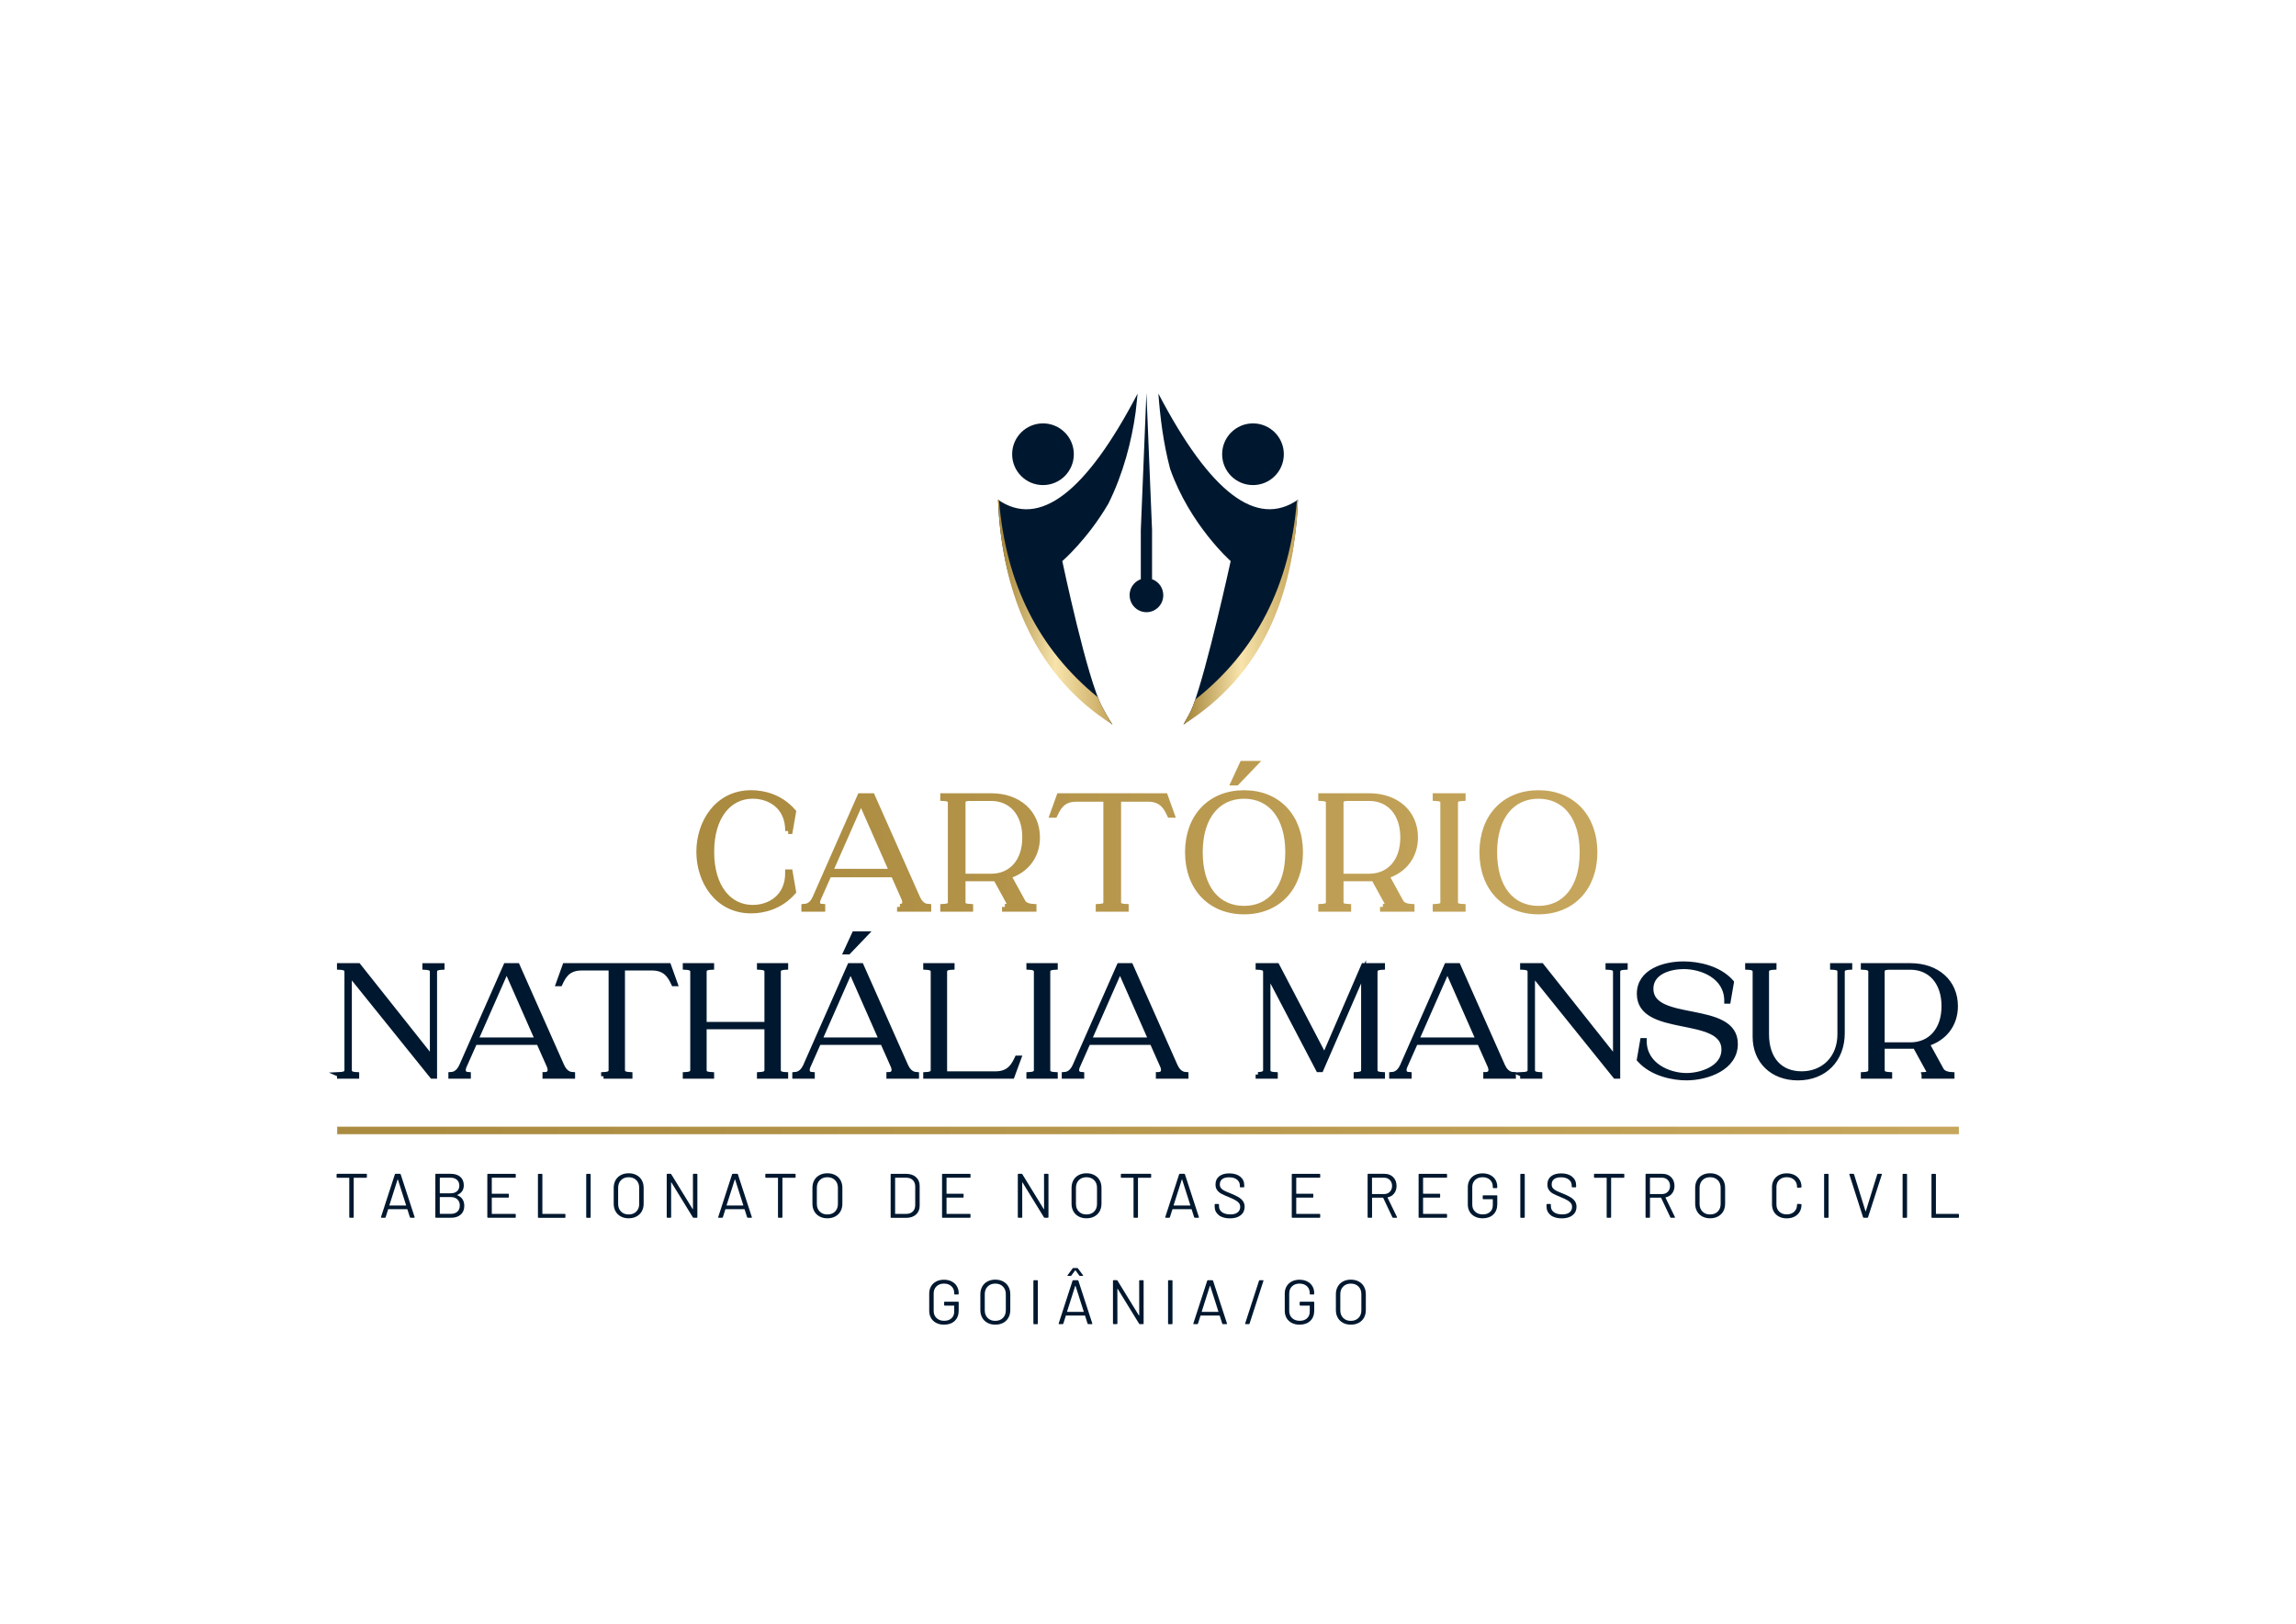 <?xml version="1.0" encoding="UTF-8"?>
<svg id="Camada_1" xmlns="http://www.w3.org/2000/svg" version="1.1" xmlns:xlink="http://www.w3.org/1999/xlink" viewBox="0 0 841.89 595.28">
  <!-- Generator: Adobe Illustrator 30.0.0, SVG Export Plug-In . SVG Version: 2.1.1 Build 123)  -->
  <defs>
    <style>
      .st0, .st1, .st2 {
        fill: #00182f;
      }

      .st1, .st3, .st4 {
        fill-rule: evenodd;
      }

      .st5 {
        fill: url(#Gradiente_sem_nome_2);
      }

      .st2 {
        stroke: #00182f;
        stroke-width: 1.78px;
      }

      .st2, .st6, .st7 {
        stroke-miterlimit: 10;
      }

      .st3 {
        fill: url(#Gradiente_sem_nome_41);
      }

      .st4 {
        fill: url(#Gradiente_sem_nome_4);
      }

      .st6 {
        stroke: url(#Gradiente_sem_nome_2);
        stroke-width: 2.18px;
      }

      .st6, .st7 {
        fill: none;
      }

      .st7 {
        stroke: url(#Gradiente_sem_nome_21);
        stroke-width: 2.75px;
      }
    </style>
    <linearGradient id="Gradiente_sem_nome_4" data-name="Gradiente sem nome 4" x1="365.96" y1="224.41" x2="407.94" y2="224.41" gradientUnits="userSpaceOnUse">
      <stop offset=".05" stop-color="#aa8b40"/>
      <stop offset=".5" stop-color="#f8e4ac"/>
      <stop offset=".98" stop-color="#c6a65c"/>
    </linearGradient>
    <linearGradient id="Gradiente_sem_nome_41" data-name="Gradiente sem nome 4" x1="433.95" x2="475.92" xlink:href="#Gradiente_sem_nome_4"/>
    <linearGradient id="Gradiente_sem_nome_2" data-name="Gradiente sem nome 2" x1="256.43" y1="307.09" x2="584.63" y2="307.09" gradientUnits="userSpaceOnUse">
      <stop offset=".05" stop-color="#aa8b40"/>
      <stop offset=".98" stop-color="#c6a65c"/>
    </linearGradient>
    <linearGradient id="Gradiente_sem_nome_21" data-name="Gradiente sem nome 2" x1="123.64" y1="414.44" x2="718.27" y2="414.44" xlink:href="#Gradiente_sem_nome_2"/>
  </defs>
  <g>
    <g>
      <path class="st0" d="M459.44,177.84c-6.25,0-11.31-5.06-11.31-11.31s5.06-11.31,11.31-11.31,11.31,5.06,11.31,11.31-5.06,11.31-11.31,11.31"/>
      <path class="st0" d="M382.44,177.84c6.25,0,11.31-5.06,11.31-11.31s-5.06-11.31-11.31-11.31-11.31,5.06-11.31,11.31,5.06,11.31,11.31,11.31"/>
      <path class="st0" d="M404.24,259.33c-5.5-9.77-14.72-53.62-14.72-53.62,0,0,9.22-7.94,16.87-21.02,5.41-10.83,8.57-22.9,10.03-33.65,0-.31.59-5.07.72-6.74-19.02,36.39-36.07,49.36-51.18,38.91,1.35,35.98,15.34,63.45,41.98,82.42-1.64-2.29-3.66-6.23-3.7-6.29Z"/>
      <path class="st0" d="M424.75,144.29c.64,8.5,1.77,18.02,4.3,27.58,7.23,20.57,22.21,33.84,22.21,33.84,0,0-8.58,39.24-13.78,52.99-1.02,2.71-2.1,4.26-3.53,6.92,26.63-18.97,40.62-46.44,41.98-82.42-15.1,10.45-32.16-2.52-51.18-38.91Z"/>
    </g>
    <path class="st4" d="M402.56,255.63c-21.7-17.59-33.78-41.65-36.23-72.19-.12-.08-.25-.15-.37-.24,1.35,35.98,14.96,65.53,41.98,82.42-1.64-2.29-3.66-6.23-3.7-6.29-.53-.94-1.09-2.2-1.68-3.7Z"/>
    <path class="st3" d="M438.27,256.47c-.27.8-.54,1.55-.8,2.23-1.02,2.71-2.1,4.26-3.53,6.92,28.46-17.83,40.62-46.44,41.98-82.42-.12.09-.25.16-.37.24-2.49,31.03-14.92,55.37-37.28,73.03Z"/>
    <path class="st1" d="M414.21,218.22c0,3.44,2.77,6.22,6.17,6.22s6.17-2.78,6.17-6.22c0-2.71-1.71-5.02-4.12-5.88v-18.03l-2.06-50.3-2.06,50.3v18.03c-2.4.86-4.12,3.17-4.12,5.88Z"/>
  </g>
  <g>
    <g>
      <path class="st2" d="M124.45,393.94c2.34-.11,2.74-.69,2.74-1.77v-35.77c0-1.09-.4-1.66-2.74-1.77v-.63h6.97l27.09,34.12v-31.71c0-1.09-.4-1.66-2.74-1.77v-.63h6.34v.63c-2.34.11-2.74.69-2.74,1.77v38.17h-.91l-30.34-37.66v35.26c0,1.09.34,1.66,2.69,1.77v.63h-6.34v-.63Z"/>
      <path class="st2" d="M199.82,393.94c2.34-.11,2-2.06,1.54-3.14l-3.83-8.63h-23.43l-3.83,8.63c-.51,1.09-.86,3.03,1.49,3.14v.63h-6.46v-.63c2.34-.11,3.43-2.06,3.94-3.14l16.23-36.8h4.23l16.34,36.8c.51,1.09,1.6,3.03,3.94,3.14v.63h-10.17v-.63ZM197.08,381.25l-11.31-25.66-11.31,25.66h22.63Z"/>
      <path class="st2" d="M221.31,394.57v-.63c2.4-.11,2.74-.69,2.74-1.77v-37.26h-10.86c-5.2,0-6.69,3.37-7.83,5.77h-.63l2.4-6.69h38.06l2.4,6.69h-.57c-1.14-2.4-2.69-5.77-7.89-5.77h-10.86v37.26c0,1.09.4,1.66,2.74,1.77v.63h-9.71Z"/>
      <path class="st2" d="M251.25,393.94c2.34-.11,2.74-.69,2.74-1.77v-35.77c0-1.09-.4-1.66-2.74-1.77v-.63h9.71v.63c-2.4.11-2.74.69-2.74,1.77v19.14h22.97v-19.14c0-1.09-.4-1.66-2.74-1.77v-.63h9.66v.63c-2.34.11-2.69.69-2.69,1.77v35.77c0,1.09.34,1.66,2.69,1.77v.63h-9.66v-.63c2.34-.11,2.74-.69,2.74-1.77v-15.71h-22.97v15.71c0,1.09.34,1.66,2.74,1.77v.63h-9.71v-.63Z"/>
      <path class="st2" d="M325.93,393.94c2.34-.11,2-2.06,1.54-3.14l-3.83-8.63h-23.43l-3.83,8.63c-.51,1.09-.86,3.03,1.49,3.14v.63h-6.46v-.63c2.34-.11,3.43-2.06,3.94-3.14l16.23-36.8h4.23l16.34,36.8c.51,1.09,1.6,3.03,3.94,3.14v.63h-10.17v-.63ZM323.19,381.25l-11.31-25.66-11.31,25.66h22.63ZM311.08,349.02h-.91l3.09-6.69h4.23l-6.4,6.69Z"/>
      <path class="st2" d="M339.42,393.94c2.34-.11,2.74-.69,2.74-1.77v-35.77c0-1.09-.4-1.66-2.74-1.77v-.63h9.71v.63c-2.4.11-2.74.69-2.74,1.77v35.77c0,.69.06,1.49.91,1.49h17.77c5.2,0,6.74-3.37,7.89-5.77h.63l-2.46,6.69h-31.71v-.63Z"/>
      <path class="st2" d="M377.25,393.94c2.34-.11,2.74-.69,2.74-1.77v-35.77c0-1.09-.4-1.66-2.74-1.77v-.63h9.71v.63c-2.4.11-2.74.69-2.74,1.77v35.77c0,1.09.34,1.66,2.74,1.77v.63h-9.71v-.63Z"/>
      <path class="st2" d="M424.73,393.94c2.34-.11,2-2.06,1.54-3.14l-3.83-8.63h-23.43l-3.83,8.63c-.51,1.09-.86,3.03,1.49,3.14v.63h-6.46v-.63c2.34-.11,3.43-2.06,3.94-3.14l16.23-36.8h4.23l16.34,36.8c.51,1.09,1.6,3.03,3.94,3.14v.63h-10.17v-.63ZM421.99,381.25l-11.31-25.66-11.31,25.66h22.63Z"/>
      <path class="st2" d="M461.3,393.94c2.34-.11,2.74-.69,2.74-1.77v-35.77c0-1.09-.4-1.66-2.74-1.77v-.63h6.97l17.37,33.2,14.34-33.2h6.97v.63c-2.34.11-2.74.69-2.74,1.77v35.77c0,1.09.4,1.66,2.74,1.77v.63h-9.71v-.63c2.4-.11,2.74-.69,2.74-1.77v-35.89l-15.6,35.89h-.97l-18.46-35.26v35.26c0,1.09.34,1.66,2.69,1.77v.63h-6.34v-.63Z"/>
      <path class="st2" d="M544.79,393.94c2.34-.11,2-2.06,1.54-3.14l-3.83-8.63h-23.43l-3.83,8.63c-.51,1.09-.86,3.03,1.49,3.14v.63h-6.46v-.63c2.34-.11,3.43-2.06,3.94-3.14l16.23-36.8h4.23l16.34,36.8c.51,1.09,1.6,3.03,3.94,3.14v.63h-10.17v-.63ZM542.05,381.25l-11.31-25.66-11.31,25.66h22.63Z"/>
      <path class="st2" d="M558.28,393.94c2.34-.11,2.74-.69,2.74-1.77v-35.77c0-1.09-.4-1.66-2.74-1.77v-.63h6.97l27.09,34.12v-31.71c0-1.09-.4-1.66-2.74-1.77v-.63h6.34v.63c-2.34.11-2.74.69-2.74,1.77v38.17h-.91l-30.34-37.66v35.26c0,1.09.34,1.66,2.69,1.77v.63h-6.34v-.63Z"/>
      <path class="st2" d="M634.91,360.11l-1.2,6.97h-.57c.06-9.14-9.09-12.69-15.77-12.69-4.8,0-12,1.83-12,8.11,0,13.03,30.97,5.09,30.97,20.23,0,8.8-10.34,12.46-18,12.46-4.63,0-12.51-1.37-17.26-6.74l1.2-6.97h.63c-.06,9.14,9.14,12.8,15.49,12.8,5.31,0,13.71-2.63,13.71-9.49,0-13.14-31.03-5.26-31.03-20.46,0-8.17,9.03-10.97,16.23-10.97,5.03,0,12.91,1.37,17.6,6.74Z"/>
      <path class="st2" d="M659.25,395.2c-9.31,0-15.71-6.12-15.71-15.14v-23.66c0-1.09-.4-1.66-2.74-1.77v-.63h9.71v.63c-2.4.11-2.74.69-2.74,1.77v22.74c0,9.26,5.03,14.51,12.86,14.51s14-5.54,14-14.51v-22.74c0-1.09-.34-1.66-2.69-1.77v-.63h6.34v.63c-2.34.11-2.74.69-2.74,1.77v22.4c0,9.66-6.51,16.4-16.29,16.4Z"/>
      <path class="st2" d="M705.48,393.94c2.34-.11,2.06-.86,1.49-1.77l-4.74-8.63c-.57.06-1.09.06-1.71.06h-10.34v8.57c0,1.09.34,1.66,2.74,1.77v.63h-9.71v-.63c2.34-.11,2.74-.69,2.74-1.77v-35.77c0-1.09-.4-1.66-2.74-1.77v-.63h17.31c9.71,0,16.51,5.94,16.51,14.86,0,6.8-4.06,11.89-10.4,13.83l5.2,9.49c.51.92,1.6,1.66,3.94,1.77v.63h-10.29v-.63ZM700.51,383.03c7.14,0,12.29-5.26,12.29-14.17s-5.14-14.23-12.29-14.23h-7.6c-2.4,0-2.74.69-2.74,1.77v26.63h10.34Z"/>
    </g>
    <g>
      <path class="st0" d="M134.53,430.57v.99c0,.15-.08.23-.23.23h-4.51c-.06,0-.09.03-.09.09v14.34c0,.15-.08.23-.23.23h-1.17c-.15,0-.23-.08-.23-.23v-14.34c0-.06-.03-.09-.09-.09h-4.33c-.15,0-.23-.08-.23-.23v-.99c0-.15.08-.23.23-.23h10.66c.15,0,.23.08.23.23Z"/>
      <path class="st0" d="M150.3,446.27l-.92-2.9s-.05-.07-.09-.07h-6.88s-.08.02-.09.07l-.92,2.9c-.05.12-.14.18-.28.18h-1.24c-.17,0-.23-.08-.18-.25l5.09-15.68c.05-.12.14-.18.28-.18h1.57c.14,0,.23.06.28.18l5.11,15.68.02.09c0,.11-.07.16-.21.16h-1.24c-.14,0-.23-.06-.28-.18ZM142.79,441.93s.05.03.08.03h5.94s.06-.01.08-.03c.02-.02.03-.05.01-.08l-2.99-9.39s-.04-.05-.07-.05-.05.02-.07.05l-2.99,9.39s-.01.06.01.08Z"/>
      <path class="st0" d="M167.71,438.19c.83.34,1.46.84,1.89,1.5.43.66.64,1.46.64,2.39,0,1.38-.44,2.46-1.32,3.22-.88.77-2.05,1.15-3.49,1.15h-5.57c-.15,0-.23-.08-.23-.23v-15.65c0-.15.08-.23.23-.23h5.41c1.49,0,2.66.37,3.51,1.11.85.74,1.28,1.77,1.28,3.11,0,.84-.2,1.56-.61,2.15-.41.59-.99,1.04-1.74,1.35-.08.05-.08.09,0,.14ZM161.26,431.86v5.53c0,.06.03.09.09.09h3.91c.97,0,1.74-.25,2.31-.76.58-.51.86-1.18.86-2.03,0-.89-.29-1.6-.86-2.13-.58-.53-1.35-.79-2.31-.79h-3.91c-.06,0-.09.03-.09.09ZM167.74,444.18c.58-.55.86-1.3.86-2.23s-.3-1.68-.89-2.24c-.59-.56-1.39-.84-2.38-.84h-3.98c-.06,0-.09.03-.09.09v5.96c0,.06.03.09.09.09h4.07c.97,0,1.74-.28,2.31-.83Z"/>
      <path class="st0" d="M188.89,431.77h-8.47c-.06,0-.09.03-.09.09v5.69c0,.06.03.09.09.09h5.94c.15,0,.23.08.23.23v.97c0,.15-.08.23-.23.23h-5.94c-.06,0-.09.03-.09.09v5.78c0,.06.03.09.09.09h8.47c.15,0,.23.08.23.23v.97c0,.15-.08.23-.23.23h-9.97c-.15,0-.23-.08-.23-.23v-15.65c0-.15.08-.23.23-.23h9.97c.15,0,.23.08.23.23v.97c0,.15-.08.23-.23.23Z"/>
      <path class="st0" d="M197.25,446.23v-15.65c0-.15.08-.23.23-.23h1.17c.15,0,.23.08.23.23v14.37c0,.06.03.09.09.09h8.13c.15,0,.23.08.23.23v.97c0,.15-.08.23-.23.23h-9.62c-.15,0-.23-.08-.23-.23Z"/>
      <path class="st0" d="M214.95,446.23v-15.65c0-.15.08-.23.23-.23h1.17c.15,0,.23.08.23.23v15.65c0,.15-.08.23-.23.23h-1.17c-.15,0-.23-.08-.23-.23Z"/>
      <path class="st0" d="M227.63,445.97c-.83-.45-1.47-1.07-1.92-1.88-.45-.81-.68-1.74-.68-2.8v-5.8c0-1.06.23-1.99.68-2.8.45-.81,1.09-1.43,1.92-1.88.83-.44,1.79-.67,2.88-.67s2.05.22,2.89.67c.84.45,1.48,1.07,1.93,1.88.45.81.68,1.74.68,2.8v5.8c0,1.06-.23,1.99-.68,2.8-.45.81-1.1,1.43-1.93,1.88s-1.8.67-2.89.67-2.05-.22-2.88-.67ZM233.32,444.18c.71-.71,1.06-1.64,1.06-2.81v-5.89c0-1.17-.35-2.11-1.06-2.82-.71-.71-1.64-1.07-2.81-1.07s-2.08.36-2.79,1.07c-.71.71-1.06,1.65-1.06,2.82v5.89c0,1.17.35,2.1,1.06,2.81.71.71,1.63,1.06,2.79,1.06s2.1-.35,2.81-1.06Z"/>
      <path class="st0" d="M254.31,430.34h1.17c.15,0,.23.08.23.23v15.65c0,.15-.08.23-.23.23h-1.15c-.11,0-.2-.05-.28-.16l-7.85-12.78s-.04-.06-.07-.06c-.03,0-.05.04-.05.08l.02,12.68c0,.15-.08.23-.23.23h-1.17c-.15,0-.23-.08-.23-.23v-15.65c0-.15.08-.23.23-.23h1.15c.11,0,.2.05.28.16l7.85,12.78s.04.07.07.06c.03,0,.05-.04.05-.08l-.02-12.68c0-.15.08-.23.23-.23Z"/>
      <path class="st0" d="M273.95,446.27l-.92-2.9s-.05-.07-.09-.07h-6.88s-.08.02-.09.07l-.92,2.9c-.05.12-.14.18-.28.18h-1.24c-.17,0-.23-.08-.18-.25l5.09-15.68c.05-.12.14-.18.28-.18h1.57c.14,0,.23.06.28.18l5.11,15.68.02.09c0,.11-.07.16-.21.16h-1.24c-.14,0-.23-.06-.28-.18ZM266.44,441.93s.05.03.08.03h5.94s.06-.01.08-.03c.02-.02.03-.05.01-.08l-2.99-9.39s-.04-.05-.07-.05-.05.02-.07.05l-2.99,9.39s-.01.06.01.08Z"/>
      <path class="st0" d="M291.73,430.57v.99c0,.15-.08.23-.23.23h-4.51c-.06,0-.09.03-.09.09v14.34c0,.15-.08.23-.23.23h-1.17c-.15,0-.23-.08-.23-.23v-14.34c0-.06-.03-.09-.09-.09h-4.33c-.15,0-.23-.08-.23-.23v-.99c0-.15.08-.23.23-.23h10.66c.15,0,.23.08.23.23Z"/>
      <path class="st0" d="M300.5,445.97c-.83-.45-1.47-1.07-1.92-1.88-.45-.81-.68-1.74-.68-2.8v-5.8c0-1.06.23-1.99.68-2.8.45-.81,1.09-1.43,1.92-1.88.83-.44,1.79-.67,2.88-.67s2.05.22,2.89.67c.84.45,1.48,1.07,1.93,1.88.45.81.68,1.74.68,2.8v5.8c0,1.06-.23,1.99-.68,2.8-.45.81-1.1,1.43-1.93,1.88s-1.8.67-2.89.67-2.05-.22-2.88-.67ZM306.18,444.18c.71-.71,1.06-1.64,1.06-2.81v-5.89c0-1.17-.35-2.11-1.06-2.82-.71-.71-1.64-1.07-2.81-1.07s-2.08.36-2.79,1.07c-.71.71-1.06,1.65-1.06,2.82v5.89c0,1.17.35,2.1,1.06,2.81.71.71,1.63,1.06,2.79,1.06s2.1-.35,2.81-1.06Z"/>
      <path class="st0" d="M326.58,446.23v-15.65c0-.15.08-.23.23-.23h5.43c1.52,0,2.73.4,3.63,1.2s1.35,1.88,1.35,3.25v7.23c0,1.37-.45,2.45-1.35,3.25-.9.8-2.11,1.2-3.63,1.2h-5.43c-.15,0-.23-.08-.23-.23ZM328.31,445.03h4.01c1,0,1.79-.29,2.38-.87.59-.58.89-1.37.89-2.35v-6.79c0-1-.29-1.79-.88-2.37-.58-.58-1.38-.88-2.39-.88h-4.01c-.06,0-.09.03-.09.09v13.08c0,.06.03.09.09.09Z"/>
      <path class="st0" d="M355.63,431.77h-8.47c-.06,0-.09.03-.09.09v5.69c0,.06.03.09.09.09h5.94c.15,0,.23.08.23.23v.97c0,.15-.08.23-.23.23h-5.94c-.06,0-.09.03-.09.09v5.78c0,.06.03.09.09.09h8.47c.15,0,.23.08.23.23v.97c0,.15-.08.23-.23.23h-9.97c-.15,0-.23-.08-.23-.23v-15.65c0-.15.08-.23.23-.23h9.97c.15,0,.23.08.23.23v.97c0,.15-.08.23-.23.23Z"/>
      <path class="st0" d="M383.05,430.34h1.17c.15,0,.23.08.23.23v15.65c0,.15-.08.23-.23.23h-1.15c-.11,0-.2-.05-.28-.16l-7.85-12.78s-.04-.06-.07-.06c-.03,0-.05.04-.05.08l.02,12.68c0,.15-.08.23-.23.23h-1.17c-.15,0-.23-.08-.23-.23v-15.65c0-.15.08-.23.23-.23h1.15c.11,0,.2.05.28.16l7.85,12.78s.04.07.07.06c.03,0,.05-.04.05-.08l-.02-12.68c0-.15.08-.23.23-.23Z"/>
      <path class="st0" d="M395.51,445.97c-.83-.45-1.47-1.07-1.92-1.88-.45-.81-.68-1.74-.68-2.8v-5.8c0-1.06.23-1.99.68-2.8.45-.81,1.09-1.43,1.92-1.88.83-.44,1.79-.67,2.88-.67s2.05.22,2.89.67c.84.45,1.48,1.07,1.93,1.88.45.81.68,1.74.68,2.8v5.8c0,1.06-.23,1.99-.68,2.8-.45.81-1.1,1.43-1.93,1.88s-1.8.67-2.89.67-2.05-.22-2.88-.67ZM401.19,444.18c.71-.71,1.06-1.64,1.06-2.81v-5.89c0-1.17-.35-2.11-1.06-2.82-.71-.71-1.64-1.07-2.81-1.07s-2.08.36-2.79,1.07c-.71.71-1.06,1.65-1.06,2.82v5.89c0,1.17.35,2.1,1.06,2.81.71.71,1.63,1.06,2.79,1.06s2.1-.35,2.81-1.06Z"/>
      <path class="st0" d="M422.1,430.57v.99c0,.15-.08.23-.23.23h-4.51c-.06,0-.09.03-.09.09v14.34c0,.15-.08.23-.23.23h-1.17c-.15,0-.23-.08-.23-.23v-14.34c0-.06-.03-.09-.09-.09h-4.33c-.15,0-.23-.08-.23-.23v-.99c0-.15.08-.23.23-.23h10.66c.15,0,.23.08.23.23Z"/>
      <path class="st0" d="M437.87,446.27l-.92-2.9s-.05-.07-.09-.07h-6.88s-.08.02-.09.07l-.92,2.9c-.05.12-.14.18-.28.18h-1.24c-.17,0-.23-.08-.18-.25l5.09-15.68c.05-.12.14-.18.28-.18h1.57c.14,0,.23.06.28.18l5.11,15.68.02.09c0,.11-.07.16-.21.16h-1.24c-.14,0-.23-.06-.28-.18ZM430.35,441.93s.05.03.08.03h5.94s.06-.01.08-.03c.02-.02.03-.05.01-.08l-2.99-9.39s-.04-.05-.07-.05-.05.02-.07.05l-2.99,9.39s-.01.06.01.08Z"/>
      <path class="st0" d="M446.9,445.47c-1.01-.78-1.51-1.83-1.51-3.13v-.71c0-.15.08-.23.23-.23h1.13c.15,0,.23.08.23.23v.62c0,.89.37,1.61,1.1,2.15s1.76.82,3.06.82c1.18,0,2.08-.25,2.69-.75s.92-1.16.92-1.99c0-.54-.14-1-.43-1.38-.28-.38-.72-.74-1.31-1.08-.59-.34-1.42-.73-2.5-1.17-1.15-.46-2.05-.86-2.68-1.21-.64-.34-1.15-.79-1.54-1.33-.39-.54-.59-1.23-.59-2.06,0-1.29.45-2.29,1.35-3,.9-.71,2.13-1.07,3.69-1.07,1.7,0,3.05.4,4.03,1.2.98.8,1.47,1.86,1.47,3.18v.51c0,.15-.08.23-.23.23h-1.15c-.15,0-.23-.08-.23-.23v-.41c0-.89-.35-1.62-1.05-2.19-.7-.57-1.67-.85-2.91-.85-1.09,0-1.93.22-2.51.67-.58.45-.88,1.09-.88,1.93,0,.55.14,1.01.43,1.37s.69.67,1.22.94c.53.27,1.35.62,2.45,1.05,1.12.46,2.02.89,2.71,1.29s1.24.89,1.66,1.46c.42.58.63,1.28.63,2.11,0,1.29-.48,2.32-1.43,3.08s-2.27,1.15-3.96,1.15-3.1-.39-4.11-1.17Z"/>
      <path class="st0" d="M483.86,431.77h-8.47c-.06,0-.09.03-.09.09v5.69c0,.06.03.09.09.09h5.94c.15,0,.23.08.23.23v.97c0,.15-.08.23-.23.23h-5.94c-.06,0-.09.03-.09.09v5.78c0,.06.03.09.09.09h8.47c.15,0,.23.08.23.23v.97c0,.15-.08.23-.23.23h-9.97c-.15,0-.23-.08-.23-.23v-15.65c0-.15.08-.23.23-.23h9.97c.15,0,.23.08.23.23v.97c0,.15-.08.23-.23.23Z"/>
      <path class="st0" d="M510.57,446.3l-3.38-7.14s-.05-.07-.09-.07h-3.91c-.06,0-.09.03-.09.09v7.04c0,.15-.08.23-.23.23h-1.17c-.15,0-.23-.08-.23-.23v-15.65c0-.15.08-.23.23-.23h5.96c1.32,0,2.39.41,3.2,1.23.81.82,1.22,1.89,1.22,3.21,0,1.07-.29,1.99-.87,2.74-.58.75-1.37,1.24-2.37,1.45-.06.03-.08.07-.05.12l3.45,7.09s.02.07.02.12c0,.11-.06.16-.18.16h-1.22c-.14,0-.23-.05-.28-.16ZM503.08,431.86v5.82c0,.06.03.09.09.09h4.28c.89,0,1.61-.28,2.16-.83.55-.55.83-1.27.83-2.16s-.28-1.62-.83-2.18c-.55-.56-1.27-.84-2.16-.84h-4.28c-.06,0-.09.03-.09.09Z"/>
      <path class="st0" d="M530.37,431.77h-8.47c-.06,0-.09.03-.09.09v5.69c0,.06.03.09.09.09h5.94c.15,0,.23.08.23.23v.97c0,.15-.08.23-.23.23h-5.94c-.06,0-.09.03-.09.09v5.78c0,.06.03.09.09.09h8.47c.15,0,.23.08.23.23v.97c0,.15-.08.23-.23.23h-9.97c-.15,0-.23-.08-.23-.23v-15.65c0-.15.08-.23.23-.23h9.97c.15,0,.23.08.23.23v.97c0,.15-.08.23-.23.23Z"/>
      <path class="st0" d="M540.79,446.01c-.81-.42-1.45-1.02-1.9-1.78-.45-.77-.68-1.65-.68-2.65v-6.35c0-1,.23-1.88.68-2.65.45-.77,1.09-1.36,1.9-1.78s1.76-.63,2.83-.63,2,.21,2.82.62c.82.41,1.45.99,1.9,1.74.44.74.67,1.58.67,2.52v.3c0,.15-.08.23-.23.23h-1.17c-.15,0-.23-.08-.23-.23v-.28c0-1.03-.34-1.87-1.02-2.51-.68-.64-1.59-.97-2.73-.97s-2.05.33-2.74.99c-.69.66-1.04,1.53-1.04,2.6v6.45c0,1.08.35,1.94,1.06,2.6.71.66,1.63.99,2.79.99s2.01-.31,2.68-.92c.67-.61,1-1.43,1-2.46v-2.1c0-.06-.03-.09-.09-.09h-3.38c-.15,0-.23-.08-.23-.23v-.97c0-.15.08-.23.23-.23h4.88c.15,0,.23.08.23.23v2.97c0,1.64-.49,2.92-1.46,3.84s-2.28,1.38-3.92,1.38c-1.07,0-2.02-.21-2.83-.63Z"/>
      <path class="st0" d="M557.46,446.23v-15.65c0-.15.08-.23.23-.23h1.17c.15,0,.23.08.23.23v15.65c0,.15-.08.23-.23.23h-1.17c-.15,0-.23-.08-.23-.23Z"/>
      <path class="st0" d="M568.59,445.47c-1.01-.78-1.51-1.83-1.51-3.13v-.71c0-.15.08-.23.23-.23h1.13c.15,0,.23.08.23.23v.62c0,.89.37,1.61,1.1,2.15s1.76.82,3.06.82c1.18,0,2.08-.25,2.69-.75s.92-1.16.92-1.99c0-.54-.14-1-.43-1.38-.28-.38-.72-.74-1.31-1.08-.59-.34-1.42-.73-2.5-1.17-1.15-.46-2.05-.86-2.68-1.21-.64-.34-1.15-.79-1.54-1.33-.39-.54-.59-1.23-.59-2.06,0-1.29.45-2.29,1.35-3s2.13-1.07,3.69-1.07c1.7,0,3.05.4,4.03,1.2.98.8,1.47,1.86,1.47,3.18v.51c0,.15-.08.23-.23.23h-1.15c-.15,0-.23-.08-.23-.23v-.41c0-.89-.35-1.62-1.05-2.19-.7-.57-1.67-.85-2.91-.85-1.09,0-1.93.22-2.51.67-.58.45-.88,1.09-.88,1.93,0,.55.14,1.01.43,1.37s.69.67,1.22.94c.53.27,1.35.62,2.45,1.05,1.12.46,2.02.89,2.71,1.29s1.24.89,1.66,1.46c.42.58.63,1.28.63,2.11,0,1.29-.48,2.32-1.43,3.08s-2.27,1.15-3.96,1.15-3.1-.39-4.11-1.17Z"/>
      <path class="st0" d="M595.59,430.57v.99c0,.15-.08.23-.23.23h-4.51c-.06,0-.09.03-.09.09v14.34c0,.15-.08.23-.23.23h-1.17c-.15,0-.23-.08-.23-.23v-14.34c0-.06-.03-.09-.09-.09h-4.33c-.15,0-.23-.08-.23-.23v-.99c0-.15.08-.23.23-.23h10.66c.15,0,.23.08.23.23Z"/>
      <path class="st0" d="M612.48,446.3l-3.38-7.14s-.05-.07-.09-.07h-3.91c-.06,0-.09.03-.09.09v7.04c0,.15-.08.23-.23.23h-1.17c-.15,0-.23-.08-.23-.23v-15.65c0-.15.08-.23.23-.23h5.96c1.32,0,2.39.41,3.2,1.23.81.82,1.22,1.89,1.22,3.21,0,1.07-.29,1.99-.87,2.74-.58.75-1.37,1.24-2.37,1.45-.06.03-.08.07-.05.12l3.45,7.09s.02.07.02.12c0,.11-.06.16-.18.16h-1.22c-.14,0-.23-.05-.28-.16ZM605,431.86v5.82c0,.06.03.09.09.09h4.28c.89,0,1.61-.28,2.16-.83.55-.55.83-1.27.83-2.16s-.28-1.62-.83-2.18c-.55-.56-1.27-.84-2.16-.84h-4.28c-.06,0-.09.03-.09.09Z"/>
      <path class="st0" d="M624.18,445.97c-.83-.45-1.47-1.07-1.92-1.88-.45-.81-.68-1.74-.68-2.8v-5.8c0-1.06.23-1.99.68-2.8.45-.81,1.09-1.43,1.92-1.88.83-.44,1.79-.67,2.88-.67s2.05.22,2.89.67c.84.45,1.48,1.07,1.93,1.88.45.81.68,1.74.68,2.8v5.8c0,1.06-.23,1.99-.68,2.8-.45.81-1.1,1.43-1.93,1.88s-1.8.67-2.89.67-2.05-.22-2.88-.67ZM629.86,444.18c.71-.71,1.06-1.64,1.06-2.81v-5.89c0-1.17-.35-2.11-1.06-2.82-.71-.71-1.64-1.07-2.81-1.07s-2.08.36-2.79,1.07c-.71.71-1.06,1.65-1.06,2.82v5.89c0,1.17.35,2.1,1.06,2.81.71.71,1.63,1.06,2.79,1.06s2.1-.35,2.81-1.06Z"/>
      <path class="st0" d="M652.33,446.03c-.81-.42-1.45-1.02-1.9-1.8-.45-.77-.68-1.67-.68-2.68v-6.33c0-1,.23-1.88.68-2.65.45-.77,1.09-1.36,1.9-1.78s1.76-.63,2.83-.63,2.02.21,2.83.62c.81.41,1.45,1,1.9,1.75s.68,1.62.68,2.6c0,.08-.02.14-.07.18s-.1.07-.16.07l-1.17.07c-.15,0-.23-.07-.23-.21v-.07c0-1.09-.35-1.96-1.04-2.61-.69-.65-1.6-.98-2.74-.98s-2.05.33-2.74.99c-.69.66-1.04,1.53-1.04,2.6v6.45c0,1.08.35,1.94,1.04,2.6.69.66,1.6.99,2.74.99s2.05-.33,2.74-.98c.69-.65,1.04-1.52,1.04-2.61v-.05c0-.14.08-.21.23-.21l1.17.07c.15,0,.23.07.23.21,0,1-.23,1.88-.68,2.64s-1.09,1.35-1.9,1.76c-.81.41-1.76.62-2.83.62s-2.02-.21-2.83-.63Z"/>
      <path class="st0" d="M668.86,446.23v-15.65c0-.15.08-.23.23-.23h1.17c.15,0,.23.08.23.23v15.65c0,.15-.08.23-.23.23h-1.17c-.15,0-.23-.08-.23-.23Z"/>
      <path class="st0" d="M683.14,446.27l-5.02-15.68-.02-.09c0-.11.07-.16.21-.16h1.24c.14,0,.23.06.28.18l4.19,13.49s.04.05.07.05.05-.01.07-.05l4.19-13.49c.05-.12.14-.18.28-.18h1.22c.17,0,.23.08.18.25l-5.06,15.68c-.05.12-.14.18-.28.18h-1.27c-.14,0-.23-.06-.28-.18Z"/>
      <path class="st0" d="M697.64,446.23v-15.65c0-.15.08-.23.23-.23h1.17c.15,0,.23.08.23.23v15.65c0,.15-.08.23-.23.23h-1.17c-.15,0-.23-.08-.23-.23Z"/>
      <path class="st0" d="M708.23,446.23v-15.65c0-.15.08-.23.23-.23h1.17c.15,0,.23.08.23.23v14.37c0,.06.03.09.09.09h8.13c.15,0,.23.08.23.23v.97c0,.15-.08.23-.23.23h-9.62c-.15,0-.23-.08-.23-.23Z"/>
      <path class="st0" d="M343.3,485.01c-.81-.42-1.45-1.02-1.9-1.78-.45-.77-.68-1.65-.68-2.65v-6.35c0-1,.23-1.88.68-2.65.45-.77,1.09-1.36,1.9-1.78s1.76-.63,2.83-.63,2,.21,2.82.62c.82.41,1.45.99,1.9,1.74.44.74.67,1.58.67,2.52v.3c0,.15-.08.23-.23.23h-1.17c-.15,0-.23-.08-.23-.23v-.28c0-1.03-.34-1.87-1.02-2.51-.68-.64-1.59-.97-2.73-.97s-2.05.33-2.74.99c-.69.66-1.04,1.53-1.04,2.6v6.45c0,1.08.35,1.94,1.06,2.6.71.66,1.63.99,2.79.99s2.01-.31,2.68-.92c.67-.61,1-1.43,1-2.46v-2.1c0-.06-.03-.09-.09-.09h-3.38c-.15,0-.23-.08-.23-.23v-.97c0-.15.08-.23.23-.23h4.88c.15,0,.23.08.23.23v2.97c0,1.64-.49,2.92-1.46,3.84s-2.28,1.38-3.92,1.38c-1.07,0-2.02-.21-2.83-.63Z"/>
      <path class="st0" d="M362.07,484.97c-.83-.45-1.47-1.07-1.92-1.88-.45-.81-.68-1.74-.68-2.8v-5.8c0-1.06.23-1.99.68-2.8.45-.81,1.09-1.43,1.92-1.88.83-.44,1.79-.67,2.88-.67s2.05.22,2.89.67c.84.45,1.48,1.07,1.93,1.88.45.81.68,1.74.68,2.8v5.8c0,1.06-.23,1.99-.68,2.8-.45.81-1.1,1.43-1.93,1.88s-1.8.67-2.89.67-2.05-.22-2.88-.67ZM367.75,483.18c.71-.71,1.06-1.64,1.06-2.81v-5.89c0-1.17-.35-2.11-1.06-2.82-.71-.71-1.64-1.07-2.81-1.07s-2.08.36-2.79,1.07c-.71.71-1.06,1.65-1.06,2.82v5.89c0,1.17.35,2.1,1.06,2.81.71.71,1.63,1.06,2.79,1.06s2.1-.35,2.81-1.06Z"/>
      <path class="st0" d="M378.92,485.23v-15.65c0-.15.08-.23.23-.23h1.17c.15,0,.23.08.23.23v15.65c0,.15-.08.23-.23.23h-1.17c-.15,0-.23-.08-.23-.23Z"/>
      <path class="st0" d="M398.79,485.27l-.92-2.9s-.05-.07-.09-.07h-6.88s-.08.02-.09.07l-.92,2.9c-.05.12-.14.18-.28.18h-1.24c-.17,0-.23-.08-.18-.25l5.09-15.68c.05-.12.14-.18.28-.18h1.57c.14,0,.23.06.28.18l5.11,15.68.02.09c0,.11-.07.16-.21.16h-1.24c-.14,0-.23-.06-.28-.18ZM391.27,480.93s.05.03.08.03h5.94s.06-.01.08-.03c.02-.02.03-.05.01-.08l-2.99-9.39s-.04-.05-.07-.05-.05.02-.07.05l-2.99,9.39s-.01.06.01.08ZM391.42,467.7c-.03-.05-.02-.12.05-.2l1.84-2.49c.06-.09.16-.14.3-.14h1.34c.14,0,.24.05.3.14l1.86,2.49s.05.08.05.14c0,.03-.02.06-.05.09s-.08.05-.14.05h-.92c-.14,0-.24-.05-.3-.14l-1.38-1.89s-.04-.05-.07-.05-.05.02-.07.05l-1.4,1.89c-.06.09-.16.14-.3.14h-.92c-.09,0-.15-.03-.18-.08Z"/>
      <path class="st0" d="M417.94,469.34h1.17c.15,0,.23.08.23.23v15.65c0,.15-.08.23-.23.23h-1.15c-.11,0-.2-.05-.28-.16l-7.85-12.78s-.04-.06-.07-.06c-.03,0-.05.04-.05.08l.02,12.68c0,.15-.08.23-.23.23h-1.17c-.15,0-.23-.08-.23-.23v-15.65c0-.15.08-.23.23-.23h1.15c.11,0,.2.05.28.16l7.85,12.78s.04.07.07.06c.03,0,.05-.04.05-.08l-.02-12.68c0-.15.08-.23.23-.23Z"/>
      <path class="st0" d="M428.3,485.23v-15.65c0-.15.08-.23.23-.23h1.17c.15,0,.23.08.23.23v15.65c0,.15-.08.23-.23.23h-1.17c-.15,0-.23-.08-.23-.23Z"/>
      <path class="st0" d="M448.17,485.27l-.92-2.9s-.05-.07-.09-.07h-6.88s-.08.02-.09.07l-.92,2.9c-.05.12-.14.18-.28.18h-1.24c-.17,0-.23-.08-.18-.25l5.09-15.68c.05-.12.14-.18.28-.18h1.57c.14,0,.23.06.28.18l5.11,15.68.02.09c0,.11-.07.16-.21.16h-1.24c-.14,0-.23-.06-.28-.18ZM440.65,480.93s.05.03.08.03h5.94s.06-.01.08-.03c.02-.02.03-.05.01-.08l-2.99-9.39s-.04-.05-.07-.05-.05.02-.07.05l-2.99,9.39s-.01.06.01.08Z"/>
      <path class="st0" d="M456.57,485.2l5.09-15.68c.05-.12.14-.18.28-.18h1.15c.17,0,.23.08.18.25l-5.09,15.68c-.05.12-.14.18-.28.18h-1.15c-.17,0-.23-.08-.18-.25Z"/>
      <path class="st0" d="M473.67,485.01c-.81-.42-1.45-1.02-1.9-1.78-.45-.77-.68-1.65-.68-2.65v-6.35c0-1,.23-1.88.68-2.65.45-.77,1.09-1.36,1.9-1.78s1.76-.63,2.83-.63,2,.21,2.82.62c.82.41,1.45.99,1.9,1.74.44.74.67,1.58.67,2.52v.3c0,.15-.08.23-.23.23h-1.17c-.15,0-.23-.08-.23-.23v-.28c0-1.03-.34-1.87-1.02-2.51-.68-.64-1.59-.97-2.73-.97s-2.05.33-2.74.99c-.69.66-1.04,1.53-1.04,2.6v6.45c0,1.08.35,1.94,1.06,2.6.71.66,1.63.99,2.79.99s2.01-.31,2.68-.92c.67-.61,1-1.43,1-2.46v-2.1c0-.06-.03-.09-.09-.09h-3.38c-.15,0-.23-.08-.23-.23v-.97c0-.15.08-.23.23-.23h4.88c.15,0,.23.08.23.23v2.97c0,1.64-.49,2.92-1.46,3.84s-2.28,1.38-3.92,1.38c-1.07,0-2.02-.21-2.83-.63Z"/>
      <path class="st0" d="M492.44,484.97c-.83-.45-1.47-1.07-1.92-1.88-.45-.81-.68-1.74-.68-2.8v-5.8c0-1.06.23-1.99.68-2.8.45-.81,1.09-1.43,1.92-1.88.83-.44,1.79-.67,2.88-.67s2.05.22,2.89.67c.84.45,1.48,1.07,1.93,1.88.45.81.68,1.74.68,2.8v5.8c0,1.06-.23,1.99-.68,2.8-.45.81-1.1,1.43-1.93,1.88s-1.8.67-2.89.67-2.05-.22-2.88-.67ZM498.12,483.18c.71-.71,1.06-1.64,1.06-2.81v-5.89c0-1.17-.35-2.11-1.06-2.82-.71-.71-1.64-1.07-2.81-1.07s-2.08.36-2.79,1.07c-.71.71-1.06,1.65-1.06,2.82v5.89c0,1.17.35,2.1,1.06,2.81.71.71,1.63,1.06,2.79,1.06s2.1-.35,2.81-1.06Z"/>
    </g>
    <g>
      <g>
        <path class="st5" d="M289.01,304.68c.06-9.29-6.91-12.95-13.01-12.95-8.71,0-15.22,7.49-15.22,20.56s6.5,20.56,15.22,20.56c6.1,0,13.07-3.72,13.01-13.01h.58l1.22,7.08c-4.76,5.46-10.98,6.85-15.39,6.85-12.37,0-18.99-10.8-18.99-21.49s6.62-21.49,18.99-21.49c4.41,0,10.63,1.34,15.39,6.85l-1.22,7.03h-.58Z"/>
        <path class="st5" d="M330.01,332.5c2.38-.12,2.03-2.09,1.57-3.19l-3.89-8.77h-23.81l-3.89,8.77c-.52,1.1-.87,3.08,1.51,3.19v.64h-6.56v-.64c2.38-.12,3.48-2.09,4.01-3.19l16.49-37.4h4.3l16.61,37.4c.52,1.1,1.63,3.08,4.01,3.19v.64h-10.34v-.64ZM327.22,319.61l-11.5-26.08-11.5,26.08h23Z"/>
        <path class="st5" d="M368.5,332.5c2.38-.12,2.09-.87,1.51-1.8l-4.82-8.77c-.58.06-1.1.06-1.74.06h-10.51v8.71c0,1.1.35,1.68,2.79,1.8v.64h-9.87v-.64c2.38-.12,2.79-.7,2.79-1.8v-36.35c0-1.1-.41-1.68-2.79-1.8v-.64h17.6c9.87,0,16.78,6.04,16.78,15.1,0,6.91-4.12,12.08-10.57,14.05l5.28,9.64c.52.93,1.63,1.68,4.01,1.8v.64h-10.45v-.64ZM363.45,321.41c7.26,0,12.49-5.34,12.49-14.4s-5.23-14.46-12.49-14.46h-7.72c-2.44,0-2.79.7-2.79,1.8v27.06h10.51Z"/>
        <path class="st5" d="M402.88,333.14v-.64c2.44-.12,2.79-.7,2.79-1.8v-37.87h-11.03c-5.28,0-6.79,3.43-7.96,5.87h-.64l2.44-6.79h38.68l2.44,6.79h-.58c-1.16-2.44-2.73-5.87-8.01-5.87h-11.03v37.87c0,1.1.41,1.68,2.79,1.8v.64h-9.87Z"/>
        <path class="st5" d="M456.18,290.8c12.31,0,20.5,8.65,20.5,21.66s-8.19,21.66-20.5,21.66-20.56-8.65-20.56-21.66,8.19-21.66,20.56-21.66ZM456.18,333.2c9.7,0,16.2-7.55,16.2-20.73s-6.5-20.73-16.2-20.73-16.26,7.55-16.26,20.73,6.45,20.73,16.26,20.73ZM453.4,286.85h-.93l3.14-6.79h4.3l-6.5,6.79Z"/>
        <path class="st5" d="M507.11,332.5c2.38-.12,2.09-.87,1.51-1.8l-4.82-8.77c-.58.06-1.1.06-1.74.06h-10.51v8.71c0,1.1.35,1.68,2.79,1.8v.64h-9.87v-.64c2.38-.12,2.79-.7,2.79-1.8v-36.35c0-1.1-.41-1.68-2.79-1.8v-.64h17.6c9.87,0,16.78,6.04,16.78,15.1,0,6.91-4.12,12.08-10.57,14.05l5.28,9.64c.52.93,1.63,1.68,4.01,1.8v.64h-10.45v-.64ZM502.06,321.41c7.26,0,12.49-5.34,12.49-14.4s-5.23-14.46-12.49-14.46h-7.72c-2.44,0-2.79.7-2.79,1.8v27.06h10.51Z"/>
        <path class="st5" d="M526.44,332.5c2.38-.12,2.79-.7,2.79-1.8v-36.35c0-1.1-.41-1.68-2.79-1.8v-.64h9.87v.64c-2.44.12-2.79.7-2.79,1.8v36.35c0,1.1.35,1.68,2.79,1.8v.64h-9.87v-.64Z"/>
        <path class="st5" d="M564.13,290.8c12.31,0,20.5,8.65,20.5,21.66s-8.19,21.66-20.5,21.66-20.56-8.65-20.56-21.66,8.19-21.66,20.56-21.66ZM564.13,333.2c9.7,0,16.2-7.55,16.2-20.73s-6.5-20.73-16.2-20.73-16.26,7.55-16.26,20.73,6.45,20.73,16.26,20.73Z"/>
      </g>
      <g>
        <path class="st6" d="M289.01,304.68c.06-9.29-6.91-12.95-13.01-12.95-8.71,0-15.22,7.49-15.22,20.56s6.5,20.56,15.22,20.56c6.1,0,13.07-3.72,13.01-13.01h.58l1.22,7.08c-4.76,5.46-10.98,6.85-15.39,6.85-12.37,0-18.99-10.8-18.99-21.49s6.62-21.49,18.99-21.49c4.41,0,10.63,1.34,15.39,6.85l-1.22,7.03h-.58Z"/>
        <path class="st6" d="M330.01,332.5c2.38-.12,2.03-2.09,1.57-3.19l-3.89-8.77h-23.81l-3.89,8.77c-.52,1.1-.87,3.08,1.51,3.19v.64h-6.56v-.64c2.38-.12,3.48-2.09,4.01-3.19l16.49-37.4h4.3l16.61,37.4c.52,1.1,1.63,3.08,4.01,3.19v.64h-10.34v-.64ZM327.22,319.61l-11.5-26.08-11.5,26.08h23Z"/>
        <path class="st6" d="M368.5,332.5c2.38-.12,2.09-.87,1.51-1.8l-4.82-8.77c-.58.06-1.1.06-1.74.06h-10.51v8.71c0,1.1.35,1.68,2.79,1.8v.64h-9.87v-.64c2.38-.12,2.79-.7,2.79-1.8v-36.35c0-1.1-.41-1.68-2.79-1.8v-.64h17.6c9.87,0,16.78,6.04,16.78,15.1,0,6.91-4.12,12.08-10.57,14.05l5.28,9.64c.52.93,1.63,1.68,4.01,1.8v.64h-10.45v-.64ZM363.45,321.41c7.26,0,12.49-5.34,12.49-14.4s-5.23-14.46-12.49-14.46h-7.72c-2.44,0-2.79.7-2.79,1.8v27.06h10.51Z"/>
        <path class="st6" d="M402.88,333.14v-.64c2.44-.12,2.79-.7,2.79-1.8v-37.87h-11.03c-5.28,0-6.79,3.43-7.96,5.87h-.64l2.44-6.79h38.68l2.44,6.79h-.58c-1.16-2.44-2.73-5.87-8.01-5.87h-11.03v37.87c0,1.1.41,1.68,2.79,1.8v.64h-9.87Z"/>
        <path class="st6" d="M456.18,290.8c12.31,0,20.5,8.65,20.5,21.66s-8.19,21.66-20.5,21.66-20.56-8.65-20.56-21.66,8.19-21.66,20.56-21.66ZM456.18,333.2c9.7,0,16.2-7.55,16.2-20.73s-6.5-20.73-16.2-20.73-16.26,7.55-16.26,20.73,6.45,20.73,16.26,20.73ZM453.4,286.85h-.93l3.14-6.79h4.3l-6.5,6.79Z"/>
        <path class="st6" d="M507.11,332.5c2.38-.12,2.09-.87,1.51-1.8l-4.82-8.77c-.58.06-1.1.06-1.74.06h-10.51v8.71c0,1.1.35,1.68,2.79,1.8v.64h-9.87v-.64c2.38-.12,2.79-.7,2.79-1.8v-36.35c0-1.1-.41-1.68-2.79-1.8v-.64h17.6c9.87,0,16.78,6.04,16.78,15.1,0,6.91-4.12,12.08-10.57,14.05l5.28,9.64c.52.93,1.63,1.68,4.01,1.8v.64h-10.45v-.64ZM502.06,321.41c7.26,0,12.49-5.34,12.49-14.4s-5.23-14.46-12.49-14.46h-7.72c-2.44,0-2.79.7-2.79,1.8v27.06h10.51Z"/>
        <path class="st6" d="M526.44,332.5c2.38-.12,2.79-.7,2.79-1.8v-36.35c0-1.1-.41-1.68-2.79-1.8v-.64h9.87v.64c-2.44.12-2.79.7-2.79,1.8v36.35c0,1.1.35,1.68,2.79,1.8v.64h-9.87v-.64Z"/>
        <path class="st6" d="M564.13,290.8c12.31,0,20.5,8.65,20.5,21.66s-8.19,21.66-20.5,21.66-20.56-8.65-20.56-21.66,8.19-21.66,20.56-21.66ZM564.13,333.2c9.7,0,16.2-7.55,16.2-20.73s-6.5-20.73-16.2-20.73-16.26,7.55-16.26,20.73,6.45,20.73,16.26,20.73Z"/>
      </g>
    </g>
    <line class="st7" x1="123.64" y1="414.44" x2="718.27" y2="414.44"/>
  </g>
</svg>
